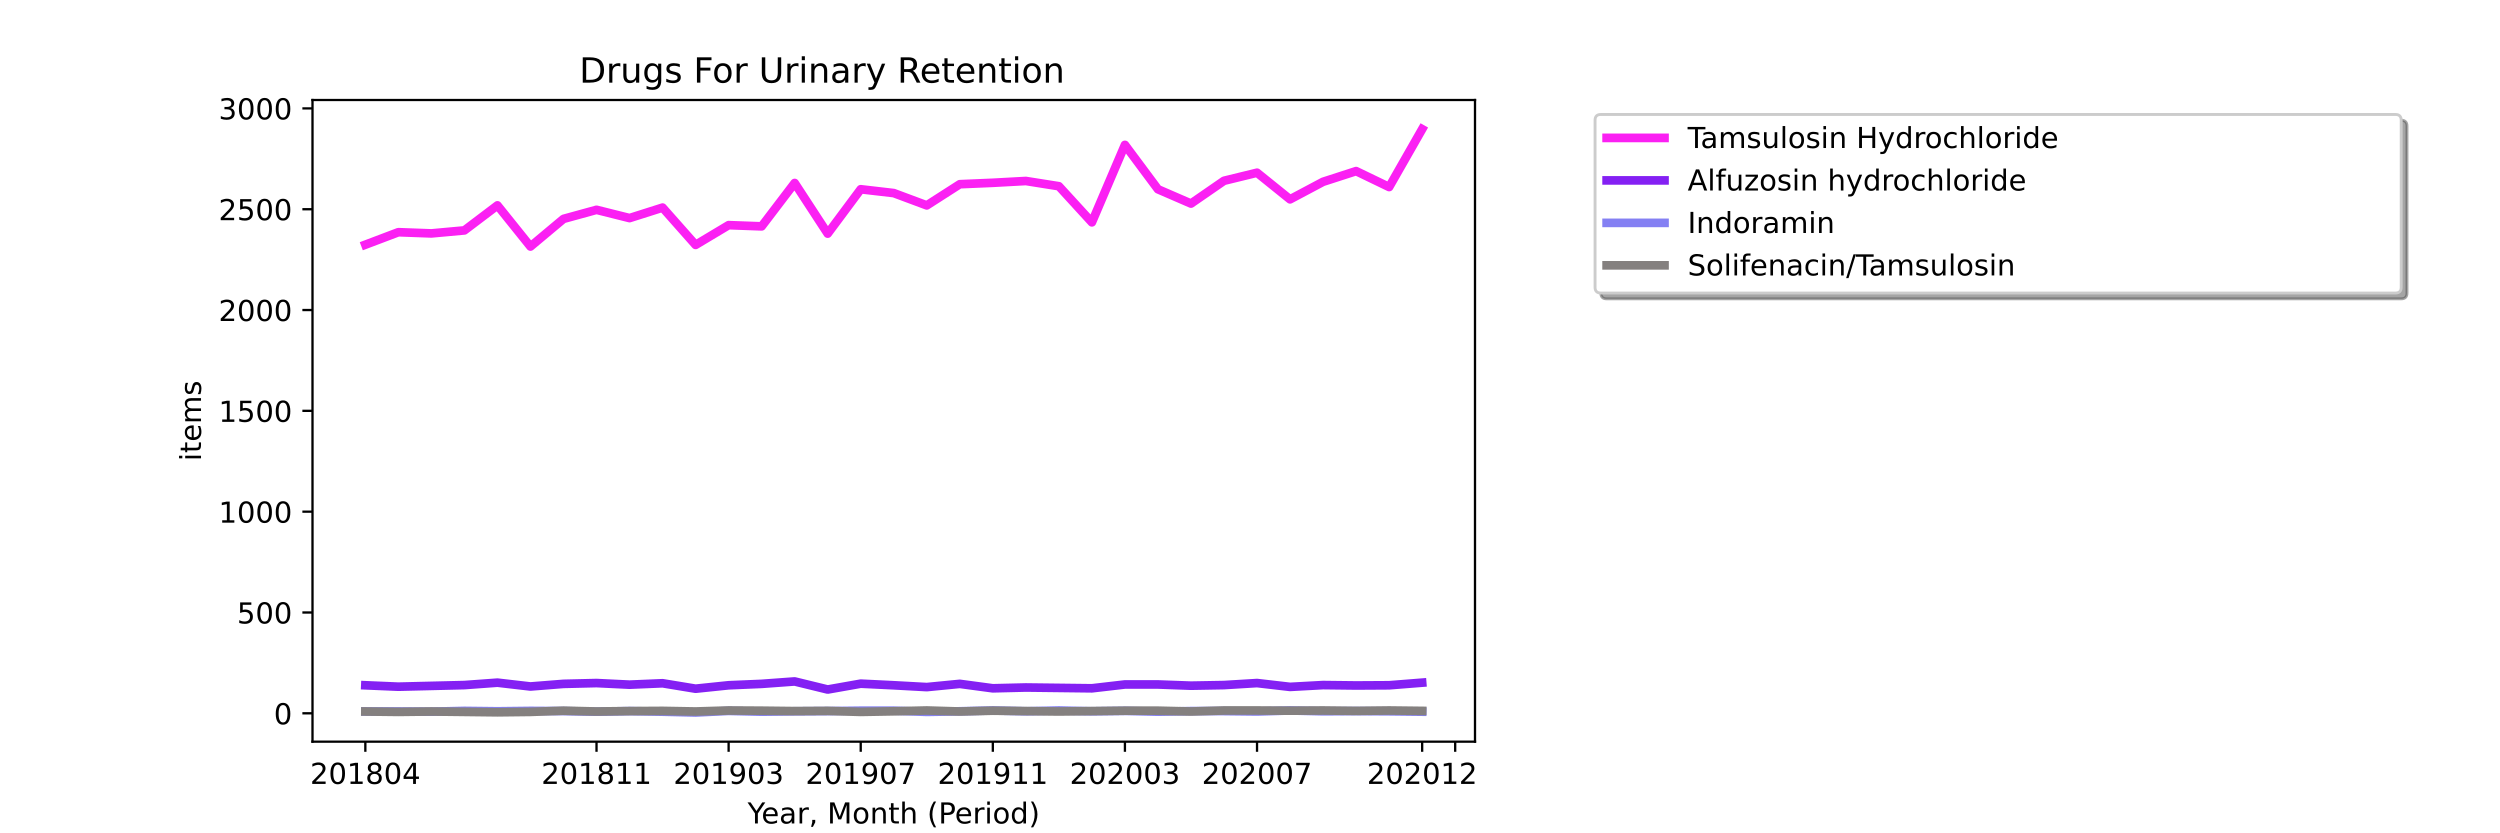 <?xml version="1.0" encoding="utf-8" standalone="no"?>
<!DOCTYPE svg PUBLIC "-//W3C//DTD SVG 1.1//EN"
  "http://www.w3.org/Graphics/SVG/1.1/DTD/svg11.dtd">
<!-- Created with matplotlib (https://matplotlib.org/) -->
<svg height="288pt" version="1.1" viewBox="0 0 864 288" width="864pt" xmlns="http://www.w3.org/2000/svg" xmlns:xlink="http://www.w3.org/1999/xlink">
 <defs>
  <style type="text/css">*{stroke-linecap:butt;stroke-linejoin:round;}</style>
 </defs>
 <g id="figure_1">
  <g id="patch_1">
   <path d="M 0 288 
L 864 288 
L 864 0 
L 0 0 
z
" style="fill:#ffffff;"/>
  </g>
  <g id="axes_1">
   <g id="patch_2">
    <path d="M 108 256.32 
L 509.76 256.32 
L 509.76 34.56 
L 108 34.56 
z
" style="fill:#ffffff;"/>
   </g>
   <g id="matplotlib.axis_1">
    <g id="xtick_1">
     <g id="line2d_1">
      <defs>
       <path d="M 0 0 
L 0 3.5 
" id="m5a29cfb67f" style="stroke:#000000;stroke-width:0.8;"/>
      </defs>
      <g>
       <use style="stroke:#000000;stroke-width:0.8;" x="126.262" xlink:href="#m5a29cfb67f" y="256.32"/>
      </g>
     </g>
     <g id="text_1">
      <!-- 201804 -->
      <g transform="translate(107.174 270.918)scale(0.1 -0.1)">
       <defs>
        <path d="M 19.188 8.297 
L 53.609 8.297 
L 53.609 0 
L 7.328 0 
L 7.328 8.297 
Q 12.938 14.109 22.625 23.891 
Q 32.328 33.688 34.812 36.531 
Q 39.547 41.844 41.422 45.531 
Q 43.312 49.219 43.312 52.781 
Q 43.312 58.594 39.234 62.25 
Q 35.156 65.922 28.609 65.922 
Q 23.969 65.922 18.812 64.312 
Q 13.672 62.703 7.812 59.422 
L 7.812 69.391 
Q 13.766 71.781 18.938 73 
Q 24.125 74.219 28.422 74.219 
Q 39.75 74.219 46.484 68.547 
Q 53.219 62.891 53.219 53.422 
Q 53.219 48.922 51.531 44.891 
Q 49.859 40.875 45.406 35.406 
Q 44.188 33.984 37.641 27.219 
Q 31.109 20.453 19.188 8.297 
z
" id="DejaVuSans-50"/>
        <path d="M 31.781 66.406 
Q 24.172 66.406 20.328 58.906 
Q 16.5 51.422 16.5 36.375 
Q 16.5 21.391 20.328 13.891 
Q 24.172 6.391 31.781 6.391 
Q 39.453 6.391 43.281 13.891 
Q 47.125 21.391 47.125 36.375 
Q 47.125 51.422 43.281 58.906 
Q 39.453 66.406 31.781 66.406 
z
M 31.781 74.219 
Q 44.047 74.219 50.516 64.516 
Q 56.984 54.828 56.984 36.375 
Q 56.984 17.969 50.516 8.266 
Q 44.047 -1.422 31.781 -1.422 
Q 19.531 -1.422 13.062 8.266 
Q 6.594 17.969 6.594 36.375 
Q 6.594 54.828 13.062 64.516 
Q 19.531 74.219 31.781 74.219 
z
" id="DejaVuSans-48"/>
        <path d="M 12.406 8.297 
L 28.516 8.297 
L 28.516 63.922 
L 10.984 60.406 
L 10.984 69.391 
L 28.422 72.906 
L 38.281 72.906 
L 38.281 8.297 
L 54.391 8.297 
L 54.391 0 
L 12.406 0 
z
" id="DejaVuSans-49"/>
        <path d="M 31.781 34.625 
Q 24.75 34.625 20.719 30.859 
Q 16.703 27.094 16.703 20.516 
Q 16.703 13.922 20.719 10.156 
Q 24.75 6.391 31.781 6.391 
Q 38.812 6.391 42.859 10.172 
Q 46.922 13.969 46.922 20.516 
Q 46.922 27.094 42.891 30.859 
Q 38.875 34.625 31.781 34.625 
z
M 21.922 38.812 
Q 15.578 40.375 12.031 44.719 
Q 8.5 49.078 8.5 55.328 
Q 8.5 64.062 14.719 69.141 
Q 20.953 74.219 31.781 74.219 
Q 42.672 74.219 48.875 69.141 
Q 55.078 64.062 55.078 55.328 
Q 55.078 49.078 51.531 44.719 
Q 48 40.375 41.703 38.812 
Q 48.828 37.156 52.797 32.312 
Q 56.781 27.484 56.781 20.516 
Q 56.781 9.906 50.312 4.234 
Q 43.844 -1.422 31.781 -1.422 
Q 19.734 -1.422 13.25 4.234 
Q 6.781 9.906 6.781 20.516 
Q 6.781 27.484 10.781 32.312 
Q 14.797 37.156 21.922 38.812 
z
M 18.312 54.391 
Q 18.312 48.734 21.844 45.562 
Q 25.391 42.391 31.781 42.391 
Q 38.141 42.391 41.719 45.562 
Q 45.312 48.734 45.312 54.391 
Q 45.312 60.062 41.719 63.234 
Q 38.141 66.406 31.781 66.406 
Q 25.391 66.406 21.844 63.234 
Q 18.312 60.062 18.312 54.391 
z
" id="DejaVuSans-56"/>
        <path d="M 37.797 64.312 
L 12.891 25.391 
L 37.797 25.391 
z
M 35.203 72.906 
L 47.609 72.906 
L 47.609 25.391 
L 58.016 25.391 
L 58.016 17.188 
L 47.609 17.188 
L 47.609 0 
L 37.797 0 
L 37.797 17.188 
L 4.891 17.188 
L 4.891 26.703 
z
" id="DejaVuSans-52"/>
       </defs>
       <use xlink:href="#DejaVuSans-50"/>
       <use x="63.623" xlink:href="#DejaVuSans-48"/>
       <use x="127.246" xlink:href="#DejaVuSans-49"/>
       <use x="190.869" xlink:href="#DejaVuSans-56"/>
       <use x="254.492" xlink:href="#DejaVuSans-48"/>
       <use x="318.115" xlink:href="#DejaVuSans-52"/>
      </g>
     </g>
    </g>
    <g id="xtick_2">
     <g id="line2d_2">
      <g>
       <use style="stroke:#000000;stroke-width:0.8;" x="206.157" xlink:href="#m5a29cfb67f" y="256.32"/>
      </g>
     </g>
     <g id="text_2">
      <!-- 201811 -->
      <g transform="translate(187.07 270.918)scale(0.1 -0.1)">
       <use xlink:href="#DejaVuSans-50"/>
       <use x="63.623" xlink:href="#DejaVuSans-48"/>
       <use x="127.246" xlink:href="#DejaVuSans-49"/>
       <use x="190.869" xlink:href="#DejaVuSans-56"/>
       <use x="254.492" xlink:href="#DejaVuSans-49"/>
       <use x="318.115" xlink:href="#DejaVuSans-49"/>
      </g>
     </g>
    </g>
    <g id="xtick_3">
     <g id="line2d_3">
      <g>
       <use style="stroke:#000000;stroke-width:0.8;" x="251.812" xlink:href="#m5a29cfb67f" y="256.32"/>
      </g>
     </g>
     <g id="text_3">
      <!-- 201903 -->
      <g transform="translate(232.724 270.918)scale(0.1 -0.1)">
       <defs>
        <path d="M 10.984 1.516 
L 10.984 10.5 
Q 14.703 8.734 18.5 7.812 
Q 22.312 6.891 25.984 6.891 
Q 35.75 6.891 40.891 13.453 
Q 46.047 20.016 46.781 33.406 
Q 43.953 29.203 39.594 26.953 
Q 35.25 24.703 29.984 24.703 
Q 19.047 24.703 12.672 31.312 
Q 6.297 37.938 6.297 49.422 
Q 6.297 60.641 12.938 67.422 
Q 19.578 74.219 30.609 74.219 
Q 43.266 74.219 49.922 64.516 
Q 56.594 54.828 56.594 36.375 
Q 56.594 19.141 48.406 8.859 
Q 40.234 -1.422 26.422 -1.422 
Q 22.703 -1.422 18.891 -0.688 
Q 15.094 0.047 10.984 1.516 
z
M 30.609 32.422 
Q 37.25 32.422 41.125 36.953 
Q 45.016 41.5 45.016 49.422 
Q 45.016 57.281 41.125 61.844 
Q 37.25 66.406 30.609 66.406 
Q 23.969 66.406 20.094 61.844 
Q 16.219 57.281 16.219 49.422 
Q 16.219 41.5 20.094 36.953 
Q 23.969 32.422 30.609 32.422 
z
" id="DejaVuSans-57"/>
        <path d="M 40.578 39.312 
Q 47.656 37.797 51.625 33 
Q 55.609 28.219 55.609 21.188 
Q 55.609 10.406 48.188 4.484 
Q 40.766 -1.422 27.094 -1.422 
Q 22.516 -1.422 17.656 -0.516 
Q 12.797 0.391 7.625 2.203 
L 7.625 11.719 
Q 11.719 9.328 16.594 8.109 
Q 21.484 6.891 26.812 6.891 
Q 36.078 6.891 40.938 10.547 
Q 45.797 14.203 45.797 21.188 
Q 45.797 27.641 41.281 31.266 
Q 36.766 34.906 28.719 34.906 
L 20.219 34.906 
L 20.219 43.016 
L 29.109 43.016 
Q 36.375 43.016 40.234 45.922 
Q 44.094 48.828 44.094 54.297 
Q 44.094 59.906 40.109 62.906 
Q 36.141 65.922 28.719 65.922 
Q 24.656 65.922 20.016 65.031 
Q 15.375 64.156 9.812 62.312 
L 9.812 71.094 
Q 15.438 72.656 20.344 73.438 
Q 25.25 74.219 29.594 74.219 
Q 40.828 74.219 47.359 69.109 
Q 53.906 64.016 53.906 55.328 
Q 53.906 49.266 50.438 45.094 
Q 46.969 40.922 40.578 39.312 
z
" id="DejaVuSans-51"/>
       </defs>
       <use xlink:href="#DejaVuSans-50"/>
       <use x="63.623" xlink:href="#DejaVuSans-48"/>
       <use x="127.246" xlink:href="#DejaVuSans-49"/>
       <use x="190.869" xlink:href="#DejaVuSans-57"/>
       <use x="254.492" xlink:href="#DejaVuSans-48"/>
       <use x="318.115" xlink:href="#DejaVuSans-51"/>
      </g>
     </g>
    </g>
    <g id="xtick_4">
     <g id="line2d_4">
      <g>
       <use style="stroke:#000000;stroke-width:0.8;" x="297.466" xlink:href="#m5a29cfb67f" y="256.32"/>
      </g>
     </g>
     <g id="text_4">
      <!-- 201907 -->
      <g transform="translate(278.379 270.918)scale(0.1 -0.1)">
       <defs>
        <path d="M 8.203 72.906 
L 55.078 72.906 
L 55.078 68.703 
L 28.609 0 
L 18.312 0 
L 43.219 64.594 
L 8.203 64.594 
z
" id="DejaVuSans-55"/>
       </defs>
       <use xlink:href="#DejaVuSans-50"/>
       <use x="63.623" xlink:href="#DejaVuSans-48"/>
       <use x="127.246" xlink:href="#DejaVuSans-49"/>
       <use x="190.869" xlink:href="#DejaVuSans-57"/>
       <use x="254.492" xlink:href="#DejaVuSans-48"/>
       <use x="318.115" xlink:href="#DejaVuSans-55"/>
      </g>
     </g>
    </g>
    <g id="xtick_5">
     <g id="line2d_5">
      <g>
       <use style="stroke:#000000;stroke-width:0.8;" x="343.121" xlink:href="#m5a29cfb67f" y="256.32"/>
      </g>
     </g>
     <g id="text_5">
      <!-- 201911 -->
      <g transform="translate(324.033 270.918)scale(0.1 -0.1)">
       <use xlink:href="#DejaVuSans-50"/>
       <use x="63.623" xlink:href="#DejaVuSans-48"/>
       <use x="127.246" xlink:href="#DejaVuSans-49"/>
       <use x="190.869" xlink:href="#DejaVuSans-57"/>
       <use x="254.492" xlink:href="#DejaVuSans-49"/>
       <use x="318.115" xlink:href="#DejaVuSans-49"/>
      </g>
     </g>
    </g>
    <g id="xtick_6">
     <g id="line2d_6">
      <g>
       <use style="stroke:#000000;stroke-width:0.8;" x="388.775" xlink:href="#m5a29cfb67f" y="256.32"/>
      </g>
     </g>
     <g id="text_6">
      <!-- 202003 -->
      <g transform="translate(369.688 270.918)scale(0.1 -0.1)">
       <use xlink:href="#DejaVuSans-50"/>
       <use x="63.623" xlink:href="#DejaVuSans-48"/>
       <use x="127.246" xlink:href="#DejaVuSans-50"/>
       <use x="190.869" xlink:href="#DejaVuSans-48"/>
       <use x="254.492" xlink:href="#DejaVuSans-48"/>
       <use x="318.115" xlink:href="#DejaVuSans-51"/>
      </g>
     </g>
    </g>
    <g id="xtick_7">
     <g id="line2d_7">
      <g>
       <use style="stroke:#000000;stroke-width:0.8;" x="434.43" xlink:href="#m5a29cfb67f" y="256.32"/>
      </g>
     </g>
     <g id="text_7">
      <!-- 202007 -->
      <g transform="translate(415.342 270.918)scale(0.1 -0.1)">
       <use xlink:href="#DejaVuSans-50"/>
       <use x="63.623" xlink:href="#DejaVuSans-48"/>
       <use x="127.246" xlink:href="#DejaVuSans-50"/>
       <use x="190.869" xlink:href="#DejaVuSans-48"/>
       <use x="254.492" xlink:href="#DejaVuSans-48"/>
       <use x="318.115" xlink:href="#DejaVuSans-55"/>
      </g>
     </g>
    </g>
    <g id="xtick_8">
     <g id="line2d_8">
      <g>
       <use style="stroke:#000000;stroke-width:0.8;" x="491.498" xlink:href="#m5a29cfb67f" y="256.32"/>
      </g>
     </g>
     <g id="text_8">
      <!-- 202012 -->
      <g transform="translate(472.411 270.918)scale(0.1 -0.1)">
       <use xlink:href="#DejaVuSans-50"/>
       <use x="63.623" xlink:href="#DejaVuSans-48"/>
       <use x="127.246" xlink:href="#DejaVuSans-50"/>
       <use x="190.869" xlink:href="#DejaVuSans-48"/>
       <use x="254.492" xlink:href="#DejaVuSans-49"/>
       <use x="318.115" xlink:href="#DejaVuSans-50"/>
      </g>
     </g>
    </g>
    <g id="xtick_9">
     <g id="line2d_9">
      <g>
       <use style="stroke:#000000;stroke-width:0.8;" x="502.912" xlink:href="#m5a29cfb67f" y="256.32"/>
      </g>
     </g>
    </g>
    <g id="text_9">
     <!-- Year, Month (Period) -->
     <g transform="translate(258.364 284.597)scale(0.1 -0.1)">
      <defs>
       <path d="M -0.203 72.906 
L 10.406 72.906 
L 30.609 42.922 
L 50.688 72.906 
L 61.281 72.906 
L 35.5 34.719 
L 35.5 0 
L 25.594 0 
L 25.594 34.719 
z
" id="DejaVuSans-89"/>
       <path d="M 56.203 29.594 
L 56.203 25.203 
L 14.891 25.203 
Q 15.484 15.922 20.484 11.062 
Q 25.484 6.203 34.422 6.203 
Q 39.594 6.203 44.453 7.469 
Q 49.312 8.734 54.109 11.281 
L 54.109 2.781 
Q 49.266 0.734 44.188 -0.344 
Q 39.109 -1.422 33.891 -1.422 
Q 20.797 -1.422 13.156 6.188 
Q 5.516 13.812 5.516 26.812 
Q 5.516 40.234 12.766 48.109 
Q 20.016 56 32.328 56 
Q 43.359 56 49.781 48.891 
Q 56.203 41.797 56.203 29.594 
z
M 47.219 32.234 
Q 47.125 39.594 43.094 43.984 
Q 39.062 48.391 32.422 48.391 
Q 24.906 48.391 20.391 44.141 
Q 15.875 39.891 15.188 32.172 
z
" id="DejaVuSans-101"/>
       <path d="M 34.281 27.484 
Q 23.391 27.484 19.188 25 
Q 14.984 22.516 14.984 16.5 
Q 14.984 11.719 18.141 8.906 
Q 21.297 6.109 26.703 6.109 
Q 34.188 6.109 38.703 11.406 
Q 43.219 16.703 43.219 25.484 
L 43.219 27.484 
z
M 52.203 31.203 
L 52.203 0 
L 43.219 0 
L 43.219 8.297 
Q 40.141 3.328 35.547 0.953 
Q 30.953 -1.422 24.312 -1.422 
Q 15.922 -1.422 10.953 3.297 
Q 6 8.016 6 15.922 
Q 6 25.141 12.172 29.828 
Q 18.359 34.516 30.609 34.516 
L 43.219 34.516 
L 43.219 35.406 
Q 43.219 41.609 39.141 45 
Q 35.062 48.391 27.688 48.391 
Q 23 48.391 18.547 47.266 
Q 14.109 46.141 10.016 43.891 
L 10.016 52.203 
Q 14.938 54.109 19.578 55.047 
Q 24.219 56 28.609 56 
Q 40.484 56 46.344 49.844 
Q 52.203 43.703 52.203 31.203 
z
" id="DejaVuSans-97"/>
       <path d="M 41.109 46.297 
Q 39.594 47.172 37.812 47.578 
Q 36.031 48 33.891 48 
Q 26.266 48 22.188 43.047 
Q 18.109 38.094 18.109 28.812 
L 18.109 0 
L 9.078 0 
L 9.078 54.688 
L 18.109 54.688 
L 18.109 46.188 
Q 20.953 51.172 25.484 53.578 
Q 30.031 56 36.531 56 
Q 37.453 56 38.578 55.875 
Q 39.703 55.766 41.062 55.516 
z
" id="DejaVuSans-114"/>
       <path d="M 11.719 12.406 
L 22.016 12.406 
L 22.016 4 
L 14.016 -11.625 
L 7.719 -11.625 
L 11.719 4 
z
" id="DejaVuSans-44"/>
       <path id="DejaVuSans-32"/>
       <path d="M 9.812 72.906 
L 24.516 72.906 
L 43.109 23.297 
L 61.812 72.906 
L 76.516 72.906 
L 76.516 0 
L 66.891 0 
L 66.891 64.016 
L 48.094 14.016 
L 38.188 14.016 
L 19.391 64.016 
L 19.391 0 
L 9.812 0 
z
" id="DejaVuSans-77"/>
       <path d="M 30.609 48.391 
Q 23.391 48.391 19.188 42.75 
Q 14.984 37.109 14.984 27.297 
Q 14.984 17.484 19.156 11.844 
Q 23.344 6.203 30.609 6.203 
Q 37.797 6.203 41.984 11.859 
Q 46.188 17.531 46.188 27.297 
Q 46.188 37.016 41.984 42.703 
Q 37.797 48.391 30.609 48.391 
z
M 30.609 56 
Q 42.328 56 49.016 48.375 
Q 55.719 40.766 55.719 27.297 
Q 55.719 13.875 49.016 6.219 
Q 42.328 -1.422 30.609 -1.422 
Q 18.844 -1.422 12.172 6.219 
Q 5.516 13.875 5.516 27.297 
Q 5.516 40.766 12.172 48.375 
Q 18.844 56 30.609 56 
z
" id="DejaVuSans-111"/>
       <path d="M 54.891 33.016 
L 54.891 0 
L 45.906 0 
L 45.906 32.719 
Q 45.906 40.484 42.875 44.328 
Q 39.844 48.188 33.797 48.188 
Q 26.516 48.188 22.312 43.547 
Q 18.109 38.922 18.109 30.906 
L 18.109 0 
L 9.078 0 
L 9.078 54.688 
L 18.109 54.688 
L 18.109 46.188 
Q 21.344 51.125 25.703 53.562 
Q 30.078 56 35.797 56 
Q 45.219 56 50.047 50.172 
Q 54.891 44.344 54.891 33.016 
z
" id="DejaVuSans-110"/>
       <path d="M 18.312 70.219 
L 18.312 54.688 
L 36.812 54.688 
L 36.812 47.703 
L 18.312 47.703 
L 18.312 18.016 
Q 18.312 11.328 20.141 9.422 
Q 21.969 7.516 27.594 7.516 
L 36.812 7.516 
L 36.812 0 
L 27.594 0 
Q 17.188 0 13.234 3.875 
Q 9.281 7.766 9.281 18.016 
L 9.281 47.703 
L 2.688 47.703 
L 2.688 54.688 
L 9.281 54.688 
L 9.281 70.219 
z
" id="DejaVuSans-116"/>
       <path d="M 54.891 33.016 
L 54.891 0 
L 45.906 0 
L 45.906 32.719 
Q 45.906 40.484 42.875 44.328 
Q 39.844 48.188 33.797 48.188 
Q 26.516 48.188 22.312 43.547 
Q 18.109 38.922 18.109 30.906 
L 18.109 0 
L 9.078 0 
L 9.078 75.984 
L 18.109 75.984 
L 18.109 46.188 
Q 21.344 51.125 25.703 53.562 
Q 30.078 56 35.797 56 
Q 45.219 56 50.047 50.172 
Q 54.891 44.344 54.891 33.016 
z
" id="DejaVuSans-104"/>
       <path d="M 31 75.875 
Q 24.469 64.656 21.281 53.656 
Q 18.109 42.672 18.109 31.391 
Q 18.109 20.125 21.312 9.062 
Q 24.516 -2 31 -13.188 
L 23.188 -13.188 
Q 15.875 -1.703 12.234 9.375 
Q 8.594 20.453 8.594 31.391 
Q 8.594 42.281 12.203 53.312 
Q 15.828 64.359 23.188 75.875 
z
" id="DejaVuSans-40"/>
       <path d="M 19.672 64.797 
L 19.672 37.406 
L 32.078 37.406 
Q 38.969 37.406 42.719 40.969 
Q 46.484 44.531 46.484 51.125 
Q 46.484 57.672 42.719 61.234 
Q 38.969 64.797 32.078 64.797 
z
M 9.812 72.906 
L 32.078 72.906 
Q 44.344 72.906 50.609 67.359 
Q 56.891 61.812 56.891 51.125 
Q 56.891 40.328 50.609 34.812 
Q 44.344 29.297 32.078 29.297 
L 19.672 29.297 
L 19.672 0 
L 9.812 0 
z
" id="DejaVuSans-80"/>
       <path d="M 9.422 54.688 
L 18.406 54.688 
L 18.406 0 
L 9.422 0 
z
M 9.422 75.984 
L 18.406 75.984 
L 18.406 64.594 
L 9.422 64.594 
z
" id="DejaVuSans-105"/>
       <path d="M 45.406 46.391 
L 45.406 75.984 
L 54.391 75.984 
L 54.391 0 
L 45.406 0 
L 45.406 8.203 
Q 42.578 3.328 38.25 0.953 
Q 33.938 -1.422 27.875 -1.422 
Q 17.969 -1.422 11.734 6.484 
Q 5.516 14.406 5.516 27.297 
Q 5.516 40.188 11.734 48.094 
Q 17.969 56 27.875 56 
Q 33.938 56 38.25 53.625 
Q 42.578 51.266 45.406 46.391 
z
M 14.797 27.297 
Q 14.797 17.391 18.875 11.75 
Q 22.953 6.109 30.078 6.109 
Q 37.203 6.109 41.297 11.75 
Q 45.406 17.391 45.406 27.297 
Q 45.406 37.203 41.297 42.844 
Q 37.203 48.484 30.078 48.484 
Q 22.953 48.484 18.875 42.844 
Q 14.797 37.203 14.797 27.297 
z
" id="DejaVuSans-100"/>
       <path d="M 8.016 75.875 
L 15.828 75.875 
Q 23.141 64.359 26.781 53.312 
Q 30.422 42.281 30.422 31.391 
Q 30.422 20.453 26.781 9.375 
Q 23.141 -1.703 15.828 -13.188 
L 8.016 -13.188 
Q 14.5 -2 17.703 9.062 
Q 20.906 20.125 20.906 31.391 
Q 20.906 42.672 17.703 53.656 
Q 14.5 64.656 8.016 75.875 
z
" id="DejaVuSans-41"/>
      </defs>
      <use xlink:href="#DejaVuSans-89"/>
      <use x="47.834" xlink:href="#DejaVuSans-101"/>
      <use x="109.357" xlink:href="#DejaVuSans-97"/>
      <use x="170.637" xlink:href="#DejaVuSans-114"/>
      <use x="211.75" xlink:href="#DejaVuSans-44"/>
      <use x="243.537" xlink:href="#DejaVuSans-32"/>
      <use x="275.324" xlink:href="#DejaVuSans-77"/>
      <use x="361.604" xlink:href="#DejaVuSans-111"/>
      <use x="422.785" xlink:href="#DejaVuSans-110"/>
      <use x="486.164" xlink:href="#DejaVuSans-116"/>
      <use x="525.373" xlink:href="#DejaVuSans-104"/>
      <use x="588.752" xlink:href="#DejaVuSans-32"/>
      <use x="620.539" xlink:href="#DejaVuSans-40"/>
      <use x="659.553" xlink:href="#DejaVuSans-80"/>
      <use x="716.23" xlink:href="#DejaVuSans-101"/>
      <use x="777.754" xlink:href="#DejaVuSans-114"/>
      <use x="818.867" xlink:href="#DejaVuSans-105"/>
      <use x="846.65" xlink:href="#DejaVuSans-111"/>
      <use x="907.832" xlink:href="#DejaVuSans-100"/>
      <use x="971.309" xlink:href="#DejaVuSans-41"/>
     </g>
    </g>
   </g>
   <g id="matplotlib.axis_2">
    <g id="ytick_1">
     <g id="line2d_10">
      <defs>
       <path d="M 0 0 
L -3.5 0 
" id="me489e65a98" style="stroke:#000000;stroke-width:0.8;"/>
      </defs>
      <g>
       <use style="stroke:#000000;stroke-width:0.8;" x="108" xlink:href="#me489e65a98" y="246.519"/>
      </g>
     </g>
     <g id="text_10">
      <!-- 0 -->
      <g transform="translate(94.638 250.318)scale(0.1 -0.1)">
       <use xlink:href="#DejaVuSans-48"/>
      </g>
     </g>
    </g>
    <g id="ytick_2">
     <g id="line2d_11">
      <g>
       <use style="stroke:#000000;stroke-width:0.8;" x="108" xlink:href="#me489e65a98" y="211.676"/>
      </g>
     </g>
     <g id="text_11">
      <!-- 500 -->
      <g transform="translate(81.912 215.475)scale(0.1 -0.1)">
       <defs>
        <path d="M 10.797 72.906 
L 49.516 72.906 
L 49.516 64.594 
L 19.828 64.594 
L 19.828 46.734 
Q 21.969 47.469 24.109 47.828 
Q 26.266 48.188 28.422 48.188 
Q 40.625 48.188 47.75 41.5 
Q 54.891 34.812 54.891 23.391 
Q 54.891 11.625 47.562 5.094 
Q 40.234 -1.422 26.906 -1.422 
Q 22.312 -1.422 17.547 -0.641 
Q 12.797 0.141 7.719 1.703 
L 7.719 11.625 
Q 12.109 9.234 16.797 8.062 
Q 21.484 6.891 26.703 6.891 
Q 35.156 6.891 40.078 11.328 
Q 45.016 15.766 45.016 23.391 
Q 45.016 31 40.078 35.438 
Q 35.156 39.891 26.703 39.891 
Q 22.75 39.891 18.812 39.016 
Q 14.891 38.141 10.797 36.281 
z
" id="DejaVuSans-53"/>
       </defs>
       <use xlink:href="#DejaVuSans-53"/>
       <use x="63.623" xlink:href="#DejaVuSans-48"/>
       <use x="127.246" xlink:href="#DejaVuSans-48"/>
      </g>
     </g>
    </g>
    <g id="ytick_3">
     <g id="line2d_12">
      <g>
       <use style="stroke:#000000;stroke-width:0.8;" x="108" xlink:href="#me489e65a98" y="176.833"/>
      </g>
     </g>
     <g id="text_12">
      <!-- 1000 -->
      <g transform="translate(75.55 180.633)scale(0.1 -0.1)">
       <use xlink:href="#DejaVuSans-49"/>
       <use x="63.623" xlink:href="#DejaVuSans-48"/>
       <use x="127.246" xlink:href="#DejaVuSans-48"/>
       <use x="190.869" xlink:href="#DejaVuSans-48"/>
      </g>
     </g>
    </g>
    <g id="ytick_4">
     <g id="line2d_13">
      <g>
       <use style="stroke:#000000;stroke-width:0.8;" x="108" xlink:href="#me489e65a98" y="141.991"/>
      </g>
     </g>
     <g id="text_13">
      <!-- 1500 -->
      <g transform="translate(75.55 145.79)scale(0.1 -0.1)">
       <use xlink:href="#DejaVuSans-49"/>
       <use x="63.623" xlink:href="#DejaVuSans-53"/>
       <use x="127.246" xlink:href="#DejaVuSans-48"/>
       <use x="190.869" xlink:href="#DejaVuSans-48"/>
      </g>
     </g>
    </g>
    <g id="ytick_5">
     <g id="line2d_14">
      <g>
       <use style="stroke:#000000;stroke-width:0.8;" x="108" xlink:href="#me489e65a98" y="107.148"/>
      </g>
     </g>
     <g id="text_14">
      <!-- 2000 -->
      <g transform="translate(75.55 110.947)scale(0.1 -0.1)">
       <use xlink:href="#DejaVuSans-50"/>
       <use x="63.623" xlink:href="#DejaVuSans-48"/>
       <use x="127.246" xlink:href="#DejaVuSans-48"/>
       <use x="190.869" xlink:href="#DejaVuSans-48"/>
      </g>
     </g>
    </g>
    <g id="ytick_6">
     <g id="line2d_15">
      <g>
       <use style="stroke:#000000;stroke-width:0.8;" x="108" xlink:href="#me489e65a98" y="72.305"/>
      </g>
     </g>
     <g id="text_15">
      <!-- 2500 -->
      <g transform="translate(75.55 76.104)scale(0.1 -0.1)">
       <use xlink:href="#DejaVuSans-50"/>
       <use x="63.623" xlink:href="#DejaVuSans-53"/>
       <use x="127.246" xlink:href="#DejaVuSans-48"/>
       <use x="190.869" xlink:href="#DejaVuSans-48"/>
      </g>
     </g>
    </g>
    <g id="ytick_7">
     <g id="line2d_16">
      <g>
       <use style="stroke:#000000;stroke-width:0.8;" x="108" xlink:href="#me489e65a98" y="37.462"/>
      </g>
     </g>
     <g id="text_16">
      <!-- 3000 -->
      <g transform="translate(75.55 41.262)scale(0.1 -0.1)">
       <use xlink:href="#DejaVuSans-51"/>
       <use x="63.623" xlink:href="#DejaVuSans-48"/>
       <use x="127.246" xlink:href="#DejaVuSans-48"/>
       <use x="190.869" xlink:href="#DejaVuSans-48"/>
      </g>
     </g>
    </g>
    <g id="text_17">
     <!-- items -->
     <g transform="translate(69.47 159.341)rotate(-90)scale(0.1 -0.1)">
      <defs>
       <path d="M 52 44.188 
Q 55.375 50.25 60.062 53.125 
Q 64.75 56 71.094 56 
Q 79.641 56 84.281 50.016 
Q 88.922 44.047 88.922 33.016 
L 88.922 0 
L 79.891 0 
L 79.891 32.719 
Q 79.891 40.578 77.094 44.375 
Q 74.312 48.188 68.609 48.188 
Q 61.625 48.188 57.562 43.547 
Q 53.516 38.922 53.516 30.906 
L 53.516 0 
L 44.484 0 
L 44.484 32.719 
Q 44.484 40.625 41.703 44.406 
Q 38.922 48.188 33.109 48.188 
Q 26.219 48.188 22.156 43.531 
Q 18.109 38.875 18.109 30.906 
L 18.109 0 
L 9.078 0 
L 9.078 54.688 
L 18.109 54.688 
L 18.109 46.188 
Q 21.188 51.219 25.484 53.609 
Q 29.781 56 35.688 56 
Q 41.656 56 45.828 52.969 
Q 50 49.953 52 44.188 
z
" id="DejaVuSans-109"/>
       <path d="M 44.281 53.078 
L 44.281 44.578 
Q 40.484 46.531 36.375 47.5 
Q 32.281 48.484 27.875 48.484 
Q 21.188 48.484 17.844 46.438 
Q 14.5 44.391 14.5 40.281 
Q 14.5 37.156 16.891 35.375 
Q 19.281 33.594 26.516 31.984 
L 29.594 31.297 
Q 39.156 29.25 43.188 25.516 
Q 47.219 21.781 47.219 15.094 
Q 47.219 7.469 41.188 3.016 
Q 35.156 -1.422 24.609 -1.422 
Q 20.219 -1.422 15.453 -0.562 
Q 10.688 0.297 5.422 2 
L 5.422 11.281 
Q 10.406 8.688 15.234 7.391 
Q 20.062 6.109 24.812 6.109 
Q 31.156 6.109 34.562 8.281 
Q 37.984 10.453 37.984 14.406 
Q 37.984 18.062 35.516 20.016 
Q 33.062 21.969 24.703 23.781 
L 21.578 24.516 
Q 13.234 26.266 9.516 29.906 
Q 5.812 33.547 5.812 39.891 
Q 5.812 47.609 11.281 51.797 
Q 16.75 56 26.812 56 
Q 31.781 56 36.172 55.266 
Q 40.578 54.547 44.281 53.078 
z
" id="DejaVuSans-115"/>
      </defs>
      <use xlink:href="#DejaVuSans-105"/>
      <use x="27.783" xlink:href="#DejaVuSans-116"/>
      <use x="66.992" xlink:href="#DejaVuSans-101"/>
      <use x="128.516" xlink:href="#DejaVuSans-109"/>
      <use x="225.928" xlink:href="#DejaVuSans-115"/>
     </g>
    </g>
   </g>
   <g id="line2d_17">
    <path clip-path="url(#p9cb8af4e30)" d="M 126.262 84.57 
L 137.675 80.249 
L 149.089 80.667 
L 160.503 79.622 
L 171.916 70.981 
L 183.33 85.197 
L 194.744 75.65 
L 206.157 72.514 
L 217.571 75.371 
L 228.985 71.748 
L 240.398 84.639 
L 251.812 77.81 
L 263.225 78.228 
L 274.639 63.246 
L 286.053 80.737 
L 297.466 65.406 
L 308.88 66.73 
L 320.294 70.981 
L 331.707 63.664 
L 343.121 63.176 
L 354.535 62.549 
L 365.948 64.361 
L 377.362 76.835 
L 388.775 50.075 
L 400.189 65.406 
L 411.603 70.354 
L 423.016 62.479 
L 434.43 59.692 
L 445.844 68.891 
L 457.257 62.828 
L 468.671 59.135 
L 480.085 64.64 
L 491.498 44.64 
" style="fill:none;stroke:#fb20f3;stroke-linecap:square;stroke-width:3;"/>
   </g>
   <g id="line2d_18">
    <path clip-path="url(#p9cb8af4e30)" d="M 126.262 236.832 
L 137.675 237.32 
L 149.089 237.042 
L 160.503 236.763 
L 171.916 235.927 
L 183.33 237.251 
L 194.744 236.345 
L 206.157 236.066 
L 217.571 236.623 
L 228.985 236.136 
L 240.398 238.017 
L 251.812 236.832 
L 263.225 236.345 
L 274.639 235.508 
L 286.053 238.296 
L 297.466 236.275 
L 308.88 236.832 
L 320.294 237.46 
L 331.707 236.345 
L 343.121 237.878 
L 354.535 237.599 
L 365.948 237.738 
L 377.362 237.878 
L 388.775 236.554 
L 400.189 236.554 
L 411.603 236.972 
L 423.016 236.763 
L 434.43 236.066 
L 445.844 237.39 
L 457.257 236.763 
L 468.671 236.902 
L 480.085 236.832 
L 491.498 235.927 
" style="fill:none;stroke:#8420f3;stroke-linecap:square;stroke-width:3;"/>
   </g>
   <g id="line2d_19">
    <path clip-path="url(#p9cb8af4e30)" d="M 126.262 245.892 
L 137.675 245.892 
L 149.089 245.961 
L 160.503 245.683 
L 171.916 245.822 
L 183.33 245.683 
L 194.744 245.752 
L 206.157 245.961 
L 217.571 245.752 
L 228.985 245.961 
L 240.398 246.24 
L 251.812 245.683 
L 263.225 245.961 
L 274.639 245.822 
L 286.053 245.752 
L 297.466 245.613 
L 308.88 245.613 
L 320.294 246.031 
L 331.707 245.822 
L 343.121 245.543 
L 354.535 245.822 
L 365.948 245.543 
L 377.362 245.822 
L 388.775 245.683 
L 400.189 245.961 
L 411.603 245.752 
L 423.016 245.752 
L 434.43 245.892 
L 445.844 245.543 
L 457.257 245.822 
L 468.671 245.752 
L 480.085 245.822 
L 491.498 245.961 
" style="fill:none;stroke:#8480f3;stroke-linecap:square;stroke-width:3;"/>
   </g>
   <g id="line2d_20">
    <path clip-path="url(#p9cb8af4e30)" d="M 126.262 245.892 
L 137.675 246.031 
L 149.089 245.892 
L 160.503 246.031 
L 171.916 246.17 
L 183.33 246.031 
L 194.744 245.613 
L 206.157 245.892 
L 217.571 245.752 
L 228.985 245.683 
L 240.398 245.892 
L 251.812 245.543 
L 263.225 245.613 
L 274.639 245.752 
L 286.053 245.683 
L 297.466 246.031 
L 308.88 245.822 
L 320.294 245.543 
L 331.707 245.892 
L 343.121 245.613 
L 354.535 245.752 
L 365.948 245.892 
L 377.362 245.752 
L 388.775 245.613 
L 400.189 245.613 
L 411.603 245.892 
L 423.016 245.543 
L 434.43 245.543 
L 445.844 245.613 
L 457.257 245.543 
L 468.671 245.683 
L 480.085 245.543 
L 491.498 245.683 
" style="fill:none;stroke:#84807f;stroke-linecap:square;stroke-width:3;"/>
   </g>
   <g id="patch_3">
    <path d="M 108 256.32 
L 108 34.56 
" style="fill:none;stroke:#000000;stroke-linecap:square;stroke-linejoin:miter;stroke-width:0.8;"/>
   </g>
   <g id="patch_4">
    <path d="M 509.76 256.32 
L 509.76 34.56 
" style="fill:none;stroke:#000000;stroke-linecap:square;stroke-linejoin:miter;stroke-width:0.8;"/>
   </g>
   <g id="patch_5">
    <path d="M 108 256.32 
L 509.76 256.32 
" style="fill:none;stroke:#000000;stroke-linecap:square;stroke-linejoin:miter;stroke-width:0.8;"/>
   </g>
   <g id="patch_6">
    <path d="M 108 34.56 
L 509.76 34.56 
" style="fill:none;stroke:#000000;stroke-linecap:square;stroke-linejoin:miter;stroke-width:0.8;"/>
   </g>
   <g id="text_18">
    <!-- Drugs For Urinary Retention              -->
    <g transform="translate(200.223 28.56)scale(0.12 -0.12)">
     <defs>
      <path d="M 19.672 64.797 
L 19.672 8.109 
L 31.594 8.109 
Q 46.688 8.109 53.688 14.938 
Q 60.688 21.781 60.688 36.531 
Q 60.688 51.172 53.688 57.984 
Q 46.688 64.797 31.594 64.797 
z
M 9.812 72.906 
L 30.078 72.906 
Q 51.266 72.906 61.172 64.094 
Q 71.094 55.281 71.094 36.531 
Q 71.094 17.672 61.125 8.828 
Q 51.172 0 30.078 0 
L 9.812 0 
z
" id="DejaVuSans-68"/>
      <path d="M 8.5 21.578 
L 8.5 54.688 
L 17.484 54.688 
L 17.484 21.922 
Q 17.484 14.156 20.5 10.266 
Q 23.531 6.391 29.594 6.391 
Q 36.859 6.391 41.078 11.031 
Q 45.312 15.672 45.312 23.688 
L 45.312 54.688 
L 54.297 54.688 
L 54.297 0 
L 45.312 0 
L 45.312 8.406 
Q 42.047 3.422 37.719 1 
Q 33.406 -1.422 27.688 -1.422 
Q 18.266 -1.422 13.375 4.438 
Q 8.5 10.297 8.5 21.578 
z
M 31.109 56 
z
" id="DejaVuSans-117"/>
      <path d="M 45.406 27.984 
Q 45.406 37.75 41.375 43.109 
Q 37.359 48.484 30.078 48.484 
Q 22.859 48.484 18.828 43.109 
Q 14.797 37.75 14.797 27.984 
Q 14.797 18.266 18.828 12.891 
Q 22.859 7.516 30.078 7.516 
Q 37.359 7.516 41.375 12.891 
Q 45.406 18.266 45.406 27.984 
z
M 54.391 6.781 
Q 54.391 -7.172 48.188 -13.984 
Q 42 -20.797 29.203 -20.797 
Q 24.469 -20.797 20.266 -20.094 
Q 16.062 -19.391 12.109 -17.922 
L 12.109 -9.188 
Q 16.062 -11.328 19.922 -12.344 
Q 23.781 -13.375 27.781 -13.375 
Q 36.625 -13.375 41.016 -8.766 
Q 45.406 -4.156 45.406 5.172 
L 45.406 9.625 
Q 42.625 4.781 38.281 2.391 
Q 33.938 0 27.875 0 
Q 17.828 0 11.672 7.656 
Q 5.516 15.328 5.516 27.984 
Q 5.516 40.672 11.672 48.328 
Q 17.828 56 27.875 56 
Q 33.938 56 38.281 53.609 
Q 42.625 51.219 45.406 46.391 
L 45.406 54.688 
L 54.391 54.688 
z
" id="DejaVuSans-103"/>
      <path d="M 9.812 72.906 
L 51.703 72.906 
L 51.703 64.594 
L 19.672 64.594 
L 19.672 43.109 
L 48.578 43.109 
L 48.578 34.812 
L 19.672 34.812 
L 19.672 0 
L 9.812 0 
z
" id="DejaVuSans-70"/>
      <path d="M 8.688 72.906 
L 18.609 72.906 
L 18.609 28.609 
Q 18.609 16.891 22.844 11.734 
Q 27.094 6.594 36.625 6.594 
Q 46.094 6.594 50.344 11.734 
Q 54.594 16.891 54.594 28.609 
L 54.594 72.906 
L 64.5 72.906 
L 64.5 27.391 
Q 64.5 13.141 57.438 5.859 
Q 50.391 -1.422 36.625 -1.422 
Q 22.797 -1.422 15.734 5.859 
Q 8.688 13.141 8.688 27.391 
z
" id="DejaVuSans-85"/>
      <path d="M 32.172 -5.078 
Q 28.375 -14.844 24.75 -17.812 
Q 21.141 -20.797 15.094 -20.797 
L 7.906 -20.797 
L 7.906 -13.281 
L 13.188 -13.281 
Q 16.891 -13.281 18.938 -11.516 
Q 21 -9.766 23.484 -3.219 
L 25.094 0.875 
L 2.984 54.688 
L 12.5 54.688 
L 29.594 11.922 
L 46.688 54.688 
L 56.203 54.688 
z
" id="DejaVuSans-121"/>
      <path d="M 44.391 34.188 
Q 47.562 33.109 50.562 29.594 
Q 53.562 26.078 56.594 19.922 
L 66.609 0 
L 56 0 
L 46.688 18.703 
Q 43.062 26.031 39.672 28.422 
Q 36.281 30.812 30.422 30.812 
L 19.672 30.812 
L 19.672 0 
L 9.812 0 
L 9.812 72.906 
L 32.078 72.906 
Q 44.578 72.906 50.734 67.672 
Q 56.891 62.453 56.891 51.906 
Q 56.891 45.016 53.688 40.469 
Q 50.484 35.938 44.391 34.188 
z
M 19.672 64.797 
L 19.672 38.922 
L 32.078 38.922 
Q 39.203 38.922 42.844 42.219 
Q 46.484 45.516 46.484 51.906 
Q 46.484 58.297 42.844 61.547 
Q 39.203 64.797 32.078 64.797 
z
" id="DejaVuSans-82"/>
     </defs>
     <use xlink:href="#DejaVuSans-68"/>
     <use x="77.002" xlink:href="#DejaVuSans-114"/>
     <use x="118.115" xlink:href="#DejaVuSans-117"/>
     <use x="181.494" xlink:href="#DejaVuSans-103"/>
     <use x="244.971" xlink:href="#DejaVuSans-115"/>
     <use x="297.07" xlink:href="#DejaVuSans-32"/>
     <use x="328.857" xlink:href="#DejaVuSans-70"/>
     <use x="382.752" xlink:href="#DejaVuSans-111"/>
     <use x="443.934" xlink:href="#DejaVuSans-114"/>
     <use x="485.047" xlink:href="#DejaVuSans-32"/>
     <use x="516.834" xlink:href="#DejaVuSans-85"/>
     <use x="590.027" xlink:href="#DejaVuSans-114"/>
     <use x="631.141" xlink:href="#DejaVuSans-105"/>
     <use x="658.924" xlink:href="#DejaVuSans-110"/>
     <use x="722.303" xlink:href="#DejaVuSans-97"/>
     <use x="783.582" xlink:href="#DejaVuSans-114"/>
     <use x="824.695" xlink:href="#DejaVuSans-121"/>
     <use x="883.875" xlink:href="#DejaVuSans-32"/>
     <use x="915.662" xlink:href="#DejaVuSans-82"/>
     <use x="980.645" xlink:href="#DejaVuSans-101"/>
     <use x="1042.168" xlink:href="#DejaVuSans-116"/>
     <use x="1081.377" xlink:href="#DejaVuSans-101"/>
     <use x="1142.9" xlink:href="#DejaVuSans-110"/>
     <use x="1206.279" xlink:href="#DejaVuSans-116"/>
     <use x="1245.488" xlink:href="#DejaVuSans-105"/>
     <use x="1273.271" xlink:href="#DejaVuSans-111"/>
     <use x="1334.453" xlink:href="#DejaVuSans-110"/>
     <use x="1397.832" xlink:href="#DejaVuSans-32"/>
     <use x="1429.619" xlink:href="#DejaVuSans-32"/>
     <use x="1461.406" xlink:href="#DejaVuSans-32"/>
     <use x="1493.193" xlink:href="#DejaVuSans-32"/>
     <use x="1524.98" xlink:href="#DejaVuSans-32"/>
     <use x="1556.768" xlink:href="#DejaVuSans-32"/>
     <use x="1588.555" xlink:href="#DejaVuSans-32"/>
     <use x="1620.342" xlink:href="#DejaVuSans-32"/>
     <use x="1652.129" xlink:href="#DejaVuSans-32"/>
     <use x="1683.916" xlink:href="#DejaVuSans-32"/>
     <use x="1715.703" xlink:href="#DejaVuSans-32"/>
     <use x="1747.49" xlink:href="#DejaVuSans-32"/>
     <use x="1779.277" xlink:href="#DejaVuSans-32"/>
    </g>
   </g>
   <g id="legend_1">
    <g id="patch_7">
     <path d="M 555.251 103.272 
L 829.853 103.272 
Q 831.853 103.272 831.853 101.272 
L 831.853 43.56 
Q 831.853 41.56 829.853 41.56 
L 555.251 41.56 
Q 553.251 41.56 553.251 43.56 
L 553.251 101.272 
Q 553.251 103.272 555.251 103.272 
z
" style="fill:#4c4c4c;opacity:0.5;stroke:#4c4c4c;stroke-linejoin:miter;"/>
    </g>
    <g id="patch_8">
     <path d="M 553.251 101.272 
L 827.853 101.272 
Q 829.853 101.272 829.853 99.272 
L 829.853 41.56 
Q 829.853 39.56 827.853 39.56 
L 553.251 39.56 
Q 551.251 39.56 551.251 41.56 
L 551.251 99.272 
Q 551.251 101.272 553.251 101.272 
z
" style="fill:#ffffff;stroke:#cccccc;stroke-linejoin:miter;"/>
    </g>
    <g id="line2d_21">
     <path d="M 555.251 47.658 
L 575.251 47.658 
" style="fill:none;stroke:#fb20f3;stroke-linecap:square;stroke-width:3;"/>
    </g>
    <g id="line2d_22"/>
    <g id="text_19">
     <!-- Tamsulosin Hydrochloride                                     -->
     <g transform="translate(583.251 51.158)scale(0.1 -0.1)">
      <defs>
       <path d="M -0.297 72.906 
L 61.375 72.906 
L 61.375 64.594 
L 35.5 64.594 
L 35.5 0 
L 25.594 0 
L 25.594 64.594 
L -0.297 64.594 
z
" id="DejaVuSans-84"/>
       <path d="M 9.422 75.984 
L 18.406 75.984 
L 18.406 0 
L 9.422 0 
z
" id="DejaVuSans-108"/>
       <path d="M 9.812 72.906 
L 19.672 72.906 
L 19.672 43.016 
L 55.516 43.016 
L 55.516 72.906 
L 65.375 72.906 
L 65.375 0 
L 55.516 0 
L 55.516 34.719 
L 19.672 34.719 
L 19.672 0 
L 9.812 0 
z
" id="DejaVuSans-72"/>
       <path d="M 48.781 52.594 
L 48.781 44.188 
Q 44.969 46.297 41.141 47.344 
Q 37.312 48.391 33.406 48.391 
Q 24.656 48.391 19.812 42.844 
Q 14.984 37.312 14.984 27.297 
Q 14.984 17.281 19.812 11.734 
Q 24.656 6.203 33.406 6.203 
Q 37.312 6.203 41.141 7.25 
Q 44.969 8.297 48.781 10.406 
L 48.781 2.094 
Q 45.016 0.344 40.984 -0.531 
Q 36.969 -1.422 32.422 -1.422 
Q 20.062 -1.422 12.781 6.344 
Q 5.516 14.109 5.516 27.297 
Q 5.516 40.672 12.859 48.328 
Q 20.219 56 33.016 56 
Q 37.156 56 41.109 55.141 
Q 45.062 54.297 48.781 52.594 
z
" id="DejaVuSans-99"/>
      </defs>
      <use xlink:href="#DejaVuSans-84"/>
      <use x="44.584" xlink:href="#DejaVuSans-97"/>
      <use x="105.863" xlink:href="#DejaVuSans-109"/>
      <use x="203.275" xlink:href="#DejaVuSans-115"/>
      <use x="255.375" xlink:href="#DejaVuSans-117"/>
      <use x="318.754" xlink:href="#DejaVuSans-108"/>
      <use x="346.537" xlink:href="#DejaVuSans-111"/>
      <use x="407.719" xlink:href="#DejaVuSans-115"/>
      <use x="459.818" xlink:href="#DejaVuSans-105"/>
      <use x="487.602" xlink:href="#DejaVuSans-110"/>
      <use x="550.98" xlink:href="#DejaVuSans-32"/>
      <use x="582.768" xlink:href="#DejaVuSans-72"/>
      <use x="657.963" xlink:href="#DejaVuSans-121"/>
      <use x="717.143" xlink:href="#DejaVuSans-100"/>
      <use x="780.619" xlink:href="#DejaVuSans-114"/>
      <use x="819.482" xlink:href="#DejaVuSans-111"/>
      <use x="880.664" xlink:href="#DejaVuSans-99"/>
      <use x="935.645" xlink:href="#DejaVuSans-104"/>
      <use x="999.023" xlink:href="#DejaVuSans-108"/>
      <use x="1026.807" xlink:href="#DejaVuSans-111"/>
      <use x="1087.988" xlink:href="#DejaVuSans-114"/>
      <use x="1129.102" xlink:href="#DejaVuSans-105"/>
      <use x="1156.885" xlink:href="#DejaVuSans-100"/>
      <use x="1220.361" xlink:href="#DejaVuSans-101"/>
      <use x="1281.885" xlink:href="#DejaVuSans-32"/>
      <use x="1313.672" xlink:href="#DejaVuSans-32"/>
      <use x="1345.459" xlink:href="#DejaVuSans-32"/>
      <use x="1377.246" xlink:href="#DejaVuSans-32"/>
      <use x="1409.033" xlink:href="#DejaVuSans-32"/>
      <use x="1440.82" xlink:href="#DejaVuSans-32"/>
      <use x="1472.607" xlink:href="#DejaVuSans-32"/>
      <use x="1504.395" xlink:href="#DejaVuSans-32"/>
      <use x="1536.182" xlink:href="#DejaVuSans-32"/>
      <use x="1567.969" xlink:href="#DejaVuSans-32"/>
      <use x="1599.756" xlink:href="#DejaVuSans-32"/>
      <use x="1631.543" xlink:href="#DejaVuSans-32"/>
      <use x="1663.33" xlink:href="#DejaVuSans-32"/>
      <use x="1695.117" xlink:href="#DejaVuSans-32"/>
      <use x="1726.904" xlink:href="#DejaVuSans-32"/>
      <use x="1758.691" xlink:href="#DejaVuSans-32"/>
      <use x="1790.479" xlink:href="#DejaVuSans-32"/>
      <use x="1822.266" xlink:href="#DejaVuSans-32"/>
      <use x="1854.053" xlink:href="#DejaVuSans-32"/>
      <use x="1885.84" xlink:href="#DejaVuSans-32"/>
      <use x="1917.627" xlink:href="#DejaVuSans-32"/>
      <use x="1949.414" xlink:href="#DejaVuSans-32"/>
      <use x="1981.201" xlink:href="#DejaVuSans-32"/>
      <use x="2012.988" xlink:href="#DejaVuSans-32"/>
      <use x="2044.775" xlink:href="#DejaVuSans-32"/>
      <use x="2076.562" xlink:href="#DejaVuSans-32"/>
      <use x="2108.35" xlink:href="#DejaVuSans-32"/>
      <use x="2140.137" xlink:href="#DejaVuSans-32"/>
      <use x="2171.924" xlink:href="#DejaVuSans-32"/>
      <use x="2203.711" xlink:href="#DejaVuSans-32"/>
      <use x="2235.498" xlink:href="#DejaVuSans-32"/>
      <use x="2267.285" xlink:href="#DejaVuSans-32"/>
      <use x="2299.072" xlink:href="#DejaVuSans-32"/>
      <use x="2330.859" xlink:href="#DejaVuSans-32"/>
      <use x="2362.646" xlink:href="#DejaVuSans-32"/>
      <use x="2394.434" xlink:href="#DejaVuSans-32"/>
     </g>
    </g>
    <g id="line2d_23">
     <path d="M 555.251 62.337 
L 575.251 62.337 
" style="fill:none;stroke:#8420f3;stroke-linecap:square;stroke-width:3;"/>
    </g>
    <g id="line2d_24"/>
    <g id="text_20">
     <!-- Alfuzosin hydrochloride                                      -->
     <g transform="translate(583.251 65.837)scale(0.1 -0.1)">
      <defs>
       <path d="M 34.188 63.188 
L 20.797 26.906 
L 47.609 26.906 
z
M 28.609 72.906 
L 39.797 72.906 
L 67.578 0 
L 57.328 0 
L 50.688 18.703 
L 17.828 18.703 
L 11.188 0 
L 0.781 0 
z
" id="DejaVuSans-65"/>
       <path d="M 37.109 75.984 
L 37.109 68.5 
L 28.516 68.5 
Q 23.688 68.5 21.797 66.547 
Q 19.922 64.594 19.922 59.516 
L 19.922 54.688 
L 34.719 54.688 
L 34.719 47.703 
L 19.922 47.703 
L 19.922 0 
L 10.891 0 
L 10.891 47.703 
L 2.297 47.703 
L 2.297 54.688 
L 10.891 54.688 
L 10.891 58.5 
Q 10.891 67.625 15.141 71.797 
Q 19.391 75.984 28.609 75.984 
z
" id="DejaVuSans-102"/>
       <path d="M 5.516 54.688 
L 48.188 54.688 
L 48.188 46.484 
L 14.406 7.172 
L 48.188 7.172 
L 48.188 0 
L 4.297 0 
L 4.297 8.203 
L 38.094 47.516 
L 5.516 47.516 
z
" id="DejaVuSans-122"/>
      </defs>
      <use xlink:href="#DejaVuSans-65"/>
      <use x="68.408" xlink:href="#DejaVuSans-108"/>
      <use x="96.191" xlink:href="#DejaVuSans-102"/>
      <use x="131.396" xlink:href="#DejaVuSans-117"/>
      <use x="194.775" xlink:href="#DejaVuSans-122"/>
      <use x="247.266" xlink:href="#DejaVuSans-111"/>
      <use x="308.447" xlink:href="#DejaVuSans-115"/>
      <use x="360.547" xlink:href="#DejaVuSans-105"/>
      <use x="388.33" xlink:href="#DejaVuSans-110"/>
      <use x="451.709" xlink:href="#DejaVuSans-32"/>
      <use x="483.496" xlink:href="#DejaVuSans-104"/>
      <use x="546.875" xlink:href="#DejaVuSans-121"/>
      <use x="606.055" xlink:href="#DejaVuSans-100"/>
      <use x="669.531" xlink:href="#DejaVuSans-114"/>
      <use x="708.395" xlink:href="#DejaVuSans-111"/>
      <use x="769.576" xlink:href="#DejaVuSans-99"/>
      <use x="824.557" xlink:href="#DejaVuSans-104"/>
      <use x="887.936" xlink:href="#DejaVuSans-108"/>
      <use x="915.719" xlink:href="#DejaVuSans-111"/>
      <use x="976.9" xlink:href="#DejaVuSans-114"/>
      <use x="1018.014" xlink:href="#DejaVuSans-105"/>
      <use x="1045.797" xlink:href="#DejaVuSans-100"/>
      <use x="1109.273" xlink:href="#DejaVuSans-101"/>
      <use x="1170.797" xlink:href="#DejaVuSans-32"/>
      <use x="1202.584" xlink:href="#DejaVuSans-32"/>
      <use x="1234.371" xlink:href="#DejaVuSans-32"/>
      <use x="1266.158" xlink:href="#DejaVuSans-32"/>
      <use x="1297.945" xlink:href="#DejaVuSans-32"/>
      <use x="1329.732" xlink:href="#DejaVuSans-32"/>
      <use x="1361.52" xlink:href="#DejaVuSans-32"/>
      <use x="1393.307" xlink:href="#DejaVuSans-32"/>
      <use x="1425.094" xlink:href="#DejaVuSans-32"/>
      <use x="1456.881" xlink:href="#DejaVuSans-32"/>
      <use x="1488.668" xlink:href="#DejaVuSans-32"/>
      <use x="1520.455" xlink:href="#DejaVuSans-32"/>
      <use x="1552.242" xlink:href="#DejaVuSans-32"/>
      <use x="1584.029" xlink:href="#DejaVuSans-32"/>
      <use x="1615.816" xlink:href="#DejaVuSans-32"/>
      <use x="1647.604" xlink:href="#DejaVuSans-32"/>
      <use x="1679.391" xlink:href="#DejaVuSans-32"/>
      <use x="1711.178" xlink:href="#DejaVuSans-32"/>
      <use x="1742.965" xlink:href="#DejaVuSans-32"/>
      <use x="1774.752" xlink:href="#DejaVuSans-32"/>
      <use x="1806.539" xlink:href="#DejaVuSans-32"/>
      <use x="1838.326" xlink:href="#DejaVuSans-32"/>
      <use x="1870.113" xlink:href="#DejaVuSans-32"/>
      <use x="1901.9" xlink:href="#DejaVuSans-32"/>
      <use x="1933.688" xlink:href="#DejaVuSans-32"/>
      <use x="1965.475" xlink:href="#DejaVuSans-32"/>
      <use x="1997.262" xlink:href="#DejaVuSans-32"/>
      <use x="2029.049" xlink:href="#DejaVuSans-32"/>
      <use x="2060.836" xlink:href="#DejaVuSans-32"/>
      <use x="2092.623" xlink:href="#DejaVuSans-32"/>
      <use x="2124.41" xlink:href="#DejaVuSans-32"/>
      <use x="2156.197" xlink:href="#DejaVuSans-32"/>
      <use x="2187.984" xlink:href="#DejaVuSans-32"/>
      <use x="2219.771" xlink:href="#DejaVuSans-32"/>
      <use x="2251.559" xlink:href="#DejaVuSans-32"/>
      <use x="2283.346" xlink:href="#DejaVuSans-32"/>
      <use x="2315.133" xlink:href="#DejaVuSans-32"/>
     </g>
    </g>
    <g id="line2d_25">
     <path d="M 555.251 77.015 
L 575.251 77.015 
" style="fill:none;stroke:#8480f3;stroke-linecap:square;stroke-width:3;"/>
    </g>
    <g id="line2d_26"/>
    <g id="text_21">
     <!-- Indoramin                                                    -->
     <g transform="translate(583.251 80.515)scale(0.1 -0.1)">
      <defs>
       <path d="M 9.812 72.906 
L 19.672 72.906 
L 19.672 0 
L 9.812 0 
z
" id="DejaVuSans-73"/>
      </defs>
      <use xlink:href="#DejaVuSans-73"/>
      <use x="29.492" xlink:href="#DejaVuSans-110"/>
      <use x="92.871" xlink:href="#DejaVuSans-100"/>
      <use x="156.348" xlink:href="#DejaVuSans-111"/>
      <use x="217.529" xlink:href="#DejaVuSans-114"/>
      <use x="258.643" xlink:href="#DejaVuSans-97"/>
      <use x="319.922" xlink:href="#DejaVuSans-109"/>
      <use x="417.334" xlink:href="#DejaVuSans-105"/>
      <use x="445.117" xlink:href="#DejaVuSans-110"/>
      <use x="508.496" xlink:href="#DejaVuSans-32"/>
      <use x="540.283" xlink:href="#DejaVuSans-32"/>
      <use x="572.07" xlink:href="#DejaVuSans-32"/>
      <use x="603.857" xlink:href="#DejaVuSans-32"/>
      <use x="635.645" xlink:href="#DejaVuSans-32"/>
      <use x="667.432" xlink:href="#DejaVuSans-32"/>
      <use x="699.219" xlink:href="#DejaVuSans-32"/>
      <use x="731.006" xlink:href="#DejaVuSans-32"/>
      <use x="762.793" xlink:href="#DejaVuSans-32"/>
      <use x="794.58" xlink:href="#DejaVuSans-32"/>
      <use x="826.367" xlink:href="#DejaVuSans-32"/>
      <use x="858.154" xlink:href="#DejaVuSans-32"/>
      <use x="889.941" xlink:href="#DejaVuSans-32"/>
      <use x="921.729" xlink:href="#DejaVuSans-32"/>
      <use x="953.516" xlink:href="#DejaVuSans-32"/>
      <use x="985.303" xlink:href="#DejaVuSans-32"/>
      <use x="1017.09" xlink:href="#DejaVuSans-32"/>
      <use x="1048.877" xlink:href="#DejaVuSans-32"/>
      <use x="1080.664" xlink:href="#DejaVuSans-32"/>
      <use x="1112.451" xlink:href="#DejaVuSans-32"/>
      <use x="1144.238" xlink:href="#DejaVuSans-32"/>
      <use x="1176.025" xlink:href="#DejaVuSans-32"/>
      <use x="1207.812" xlink:href="#DejaVuSans-32"/>
      <use x="1239.6" xlink:href="#DejaVuSans-32"/>
      <use x="1271.387" xlink:href="#DejaVuSans-32"/>
      <use x="1303.174" xlink:href="#DejaVuSans-32"/>
      <use x="1334.961" xlink:href="#DejaVuSans-32"/>
      <use x="1366.748" xlink:href="#DejaVuSans-32"/>
      <use x="1398.535" xlink:href="#DejaVuSans-32"/>
      <use x="1430.322" xlink:href="#DejaVuSans-32"/>
      <use x="1462.109" xlink:href="#DejaVuSans-32"/>
      <use x="1493.896" xlink:href="#DejaVuSans-32"/>
      <use x="1525.684" xlink:href="#DejaVuSans-32"/>
      <use x="1557.471" xlink:href="#DejaVuSans-32"/>
      <use x="1589.258" xlink:href="#DejaVuSans-32"/>
      <use x="1621.045" xlink:href="#DejaVuSans-32"/>
      <use x="1652.832" xlink:href="#DejaVuSans-32"/>
      <use x="1684.619" xlink:href="#DejaVuSans-32"/>
      <use x="1716.406" xlink:href="#DejaVuSans-32"/>
      <use x="1748.193" xlink:href="#DejaVuSans-32"/>
      <use x="1779.98" xlink:href="#DejaVuSans-32"/>
      <use x="1811.768" xlink:href="#DejaVuSans-32"/>
      <use x="1843.555" xlink:href="#DejaVuSans-32"/>
      <use x="1875.342" xlink:href="#DejaVuSans-32"/>
      <use x="1907.129" xlink:href="#DejaVuSans-32"/>
      <use x="1938.916" xlink:href="#DejaVuSans-32"/>
      <use x="1970.703" xlink:href="#DejaVuSans-32"/>
      <use x="2002.49" xlink:href="#DejaVuSans-32"/>
      <use x="2034.277" xlink:href="#DejaVuSans-32"/>
      <use x="2066.064" xlink:href="#DejaVuSans-32"/>
      <use x="2097.852" xlink:href="#DejaVuSans-32"/>
     </g>
    </g>
    <g id="line2d_27">
     <path d="M 555.251 91.693 
L 575.251 91.693 
" style="fill:none;stroke:#84807f;stroke-linecap:square;stroke-width:3;"/>
    </g>
    <g id="line2d_28"/>
    <g id="text_22">
     <!-- Solifenacin/Tamsulosin                                       -->
     <g transform="translate(583.251 95.193)scale(0.1 -0.1)">
      <defs>
       <path d="M 53.516 70.516 
L 53.516 60.891 
Q 47.906 63.578 42.922 64.891 
Q 37.938 66.219 33.297 66.219 
Q 25.25 66.219 20.875 63.094 
Q 16.5 59.969 16.5 54.203 
Q 16.5 49.359 19.406 46.891 
Q 22.312 44.438 30.422 42.922 
L 36.375 41.703 
Q 47.406 39.594 52.656 34.297 
Q 57.906 29 57.906 20.125 
Q 57.906 9.516 50.797 4.047 
Q 43.703 -1.422 29.984 -1.422 
Q 24.812 -1.422 18.969 -0.25 
Q 13.141 0.922 6.891 3.219 
L 6.891 13.375 
Q 12.891 10.016 18.656 8.297 
Q 24.422 6.594 29.984 6.594 
Q 38.422 6.594 43.016 9.906 
Q 47.609 13.234 47.609 19.391 
Q 47.609 24.75 44.312 27.781 
Q 41.016 30.812 33.5 32.328 
L 27.484 33.5 
Q 16.453 35.688 11.516 40.375 
Q 6.594 45.062 6.594 53.422 
Q 6.594 63.094 13.406 68.656 
Q 20.219 74.219 32.172 74.219 
Q 37.312 74.219 42.625 73.281 
Q 47.953 72.359 53.516 70.516 
z
" id="DejaVuSans-83"/>
       <path d="M 25.391 72.906 
L 33.688 72.906 
L 8.297 -9.281 
L 0 -9.281 
z
" id="DejaVuSans-47"/>
      </defs>
      <use xlink:href="#DejaVuSans-83"/>
      <use x="63.477" xlink:href="#DejaVuSans-111"/>
      <use x="124.658" xlink:href="#DejaVuSans-108"/>
      <use x="152.441" xlink:href="#DejaVuSans-105"/>
      <use x="180.225" xlink:href="#DejaVuSans-102"/>
      <use x="215.43" xlink:href="#DejaVuSans-101"/>
      <use x="276.953" xlink:href="#DejaVuSans-110"/>
      <use x="340.332" xlink:href="#DejaVuSans-97"/>
      <use x="401.611" xlink:href="#DejaVuSans-99"/>
      <use x="456.592" xlink:href="#DejaVuSans-105"/>
      <use x="484.375" xlink:href="#DejaVuSans-110"/>
      <use x="547.754" xlink:href="#DejaVuSans-47"/>
      <use x="581.445" xlink:href="#DejaVuSans-84"/>
      <use x="626.029" xlink:href="#DejaVuSans-97"/>
      <use x="687.309" xlink:href="#DejaVuSans-109"/>
      <use x="784.721" xlink:href="#DejaVuSans-115"/>
      <use x="836.82" xlink:href="#DejaVuSans-117"/>
      <use x="900.199" xlink:href="#DejaVuSans-108"/>
      <use x="927.982" xlink:href="#DejaVuSans-111"/>
      <use x="989.164" xlink:href="#DejaVuSans-115"/>
      <use x="1041.264" xlink:href="#DejaVuSans-105"/>
      <use x="1069.047" xlink:href="#DejaVuSans-110"/>
      <use x="1132.426" xlink:href="#DejaVuSans-32"/>
      <use x="1164.213" xlink:href="#DejaVuSans-32"/>
      <use x="1196" xlink:href="#DejaVuSans-32"/>
      <use x="1227.787" xlink:href="#DejaVuSans-32"/>
      <use x="1259.574" xlink:href="#DejaVuSans-32"/>
      <use x="1291.361" xlink:href="#DejaVuSans-32"/>
      <use x="1323.148" xlink:href="#DejaVuSans-32"/>
      <use x="1354.936" xlink:href="#DejaVuSans-32"/>
      <use x="1386.723" xlink:href="#DejaVuSans-32"/>
      <use x="1418.51" xlink:href="#DejaVuSans-32"/>
      <use x="1450.297" xlink:href="#DejaVuSans-32"/>
      <use x="1482.084" xlink:href="#DejaVuSans-32"/>
      <use x="1513.871" xlink:href="#DejaVuSans-32"/>
      <use x="1545.658" xlink:href="#DejaVuSans-32"/>
      <use x="1577.445" xlink:href="#DejaVuSans-32"/>
      <use x="1609.232" xlink:href="#DejaVuSans-32"/>
      <use x="1641.02" xlink:href="#DejaVuSans-32"/>
      <use x="1672.807" xlink:href="#DejaVuSans-32"/>
      <use x="1704.594" xlink:href="#DejaVuSans-32"/>
      <use x="1736.381" xlink:href="#DejaVuSans-32"/>
      <use x="1768.168" xlink:href="#DejaVuSans-32"/>
      <use x="1799.955" xlink:href="#DejaVuSans-32"/>
      <use x="1831.742" xlink:href="#DejaVuSans-32"/>
      <use x="1863.529" xlink:href="#DejaVuSans-32"/>
      <use x="1895.316" xlink:href="#DejaVuSans-32"/>
      <use x="1927.104" xlink:href="#DejaVuSans-32"/>
      <use x="1958.891" xlink:href="#DejaVuSans-32"/>
      <use x="1990.678" xlink:href="#DejaVuSans-32"/>
      <use x="2022.465" xlink:href="#DejaVuSans-32"/>
      <use x="2054.252" xlink:href="#DejaVuSans-32"/>
      <use x="2086.039" xlink:href="#DejaVuSans-32"/>
      <use x="2117.826" xlink:href="#DejaVuSans-32"/>
      <use x="2149.613" xlink:href="#DejaVuSans-32"/>
      <use x="2181.4" xlink:href="#DejaVuSans-32"/>
      <use x="2213.188" xlink:href="#DejaVuSans-32"/>
      <use x="2244.975" xlink:href="#DejaVuSans-32"/>
      <use x="2276.762" xlink:href="#DejaVuSans-32"/>
      <use x="2308.549" xlink:href="#DejaVuSans-32"/>
     </g>
    </g>
   </g>
  </g>
 </g>
 <defs>
  <clipPath id="p9cb8af4e30">
   <rect height="221.76" width="401.76" x="108" y="34.56"/>
  </clipPath>
 </defs>
</svg>
